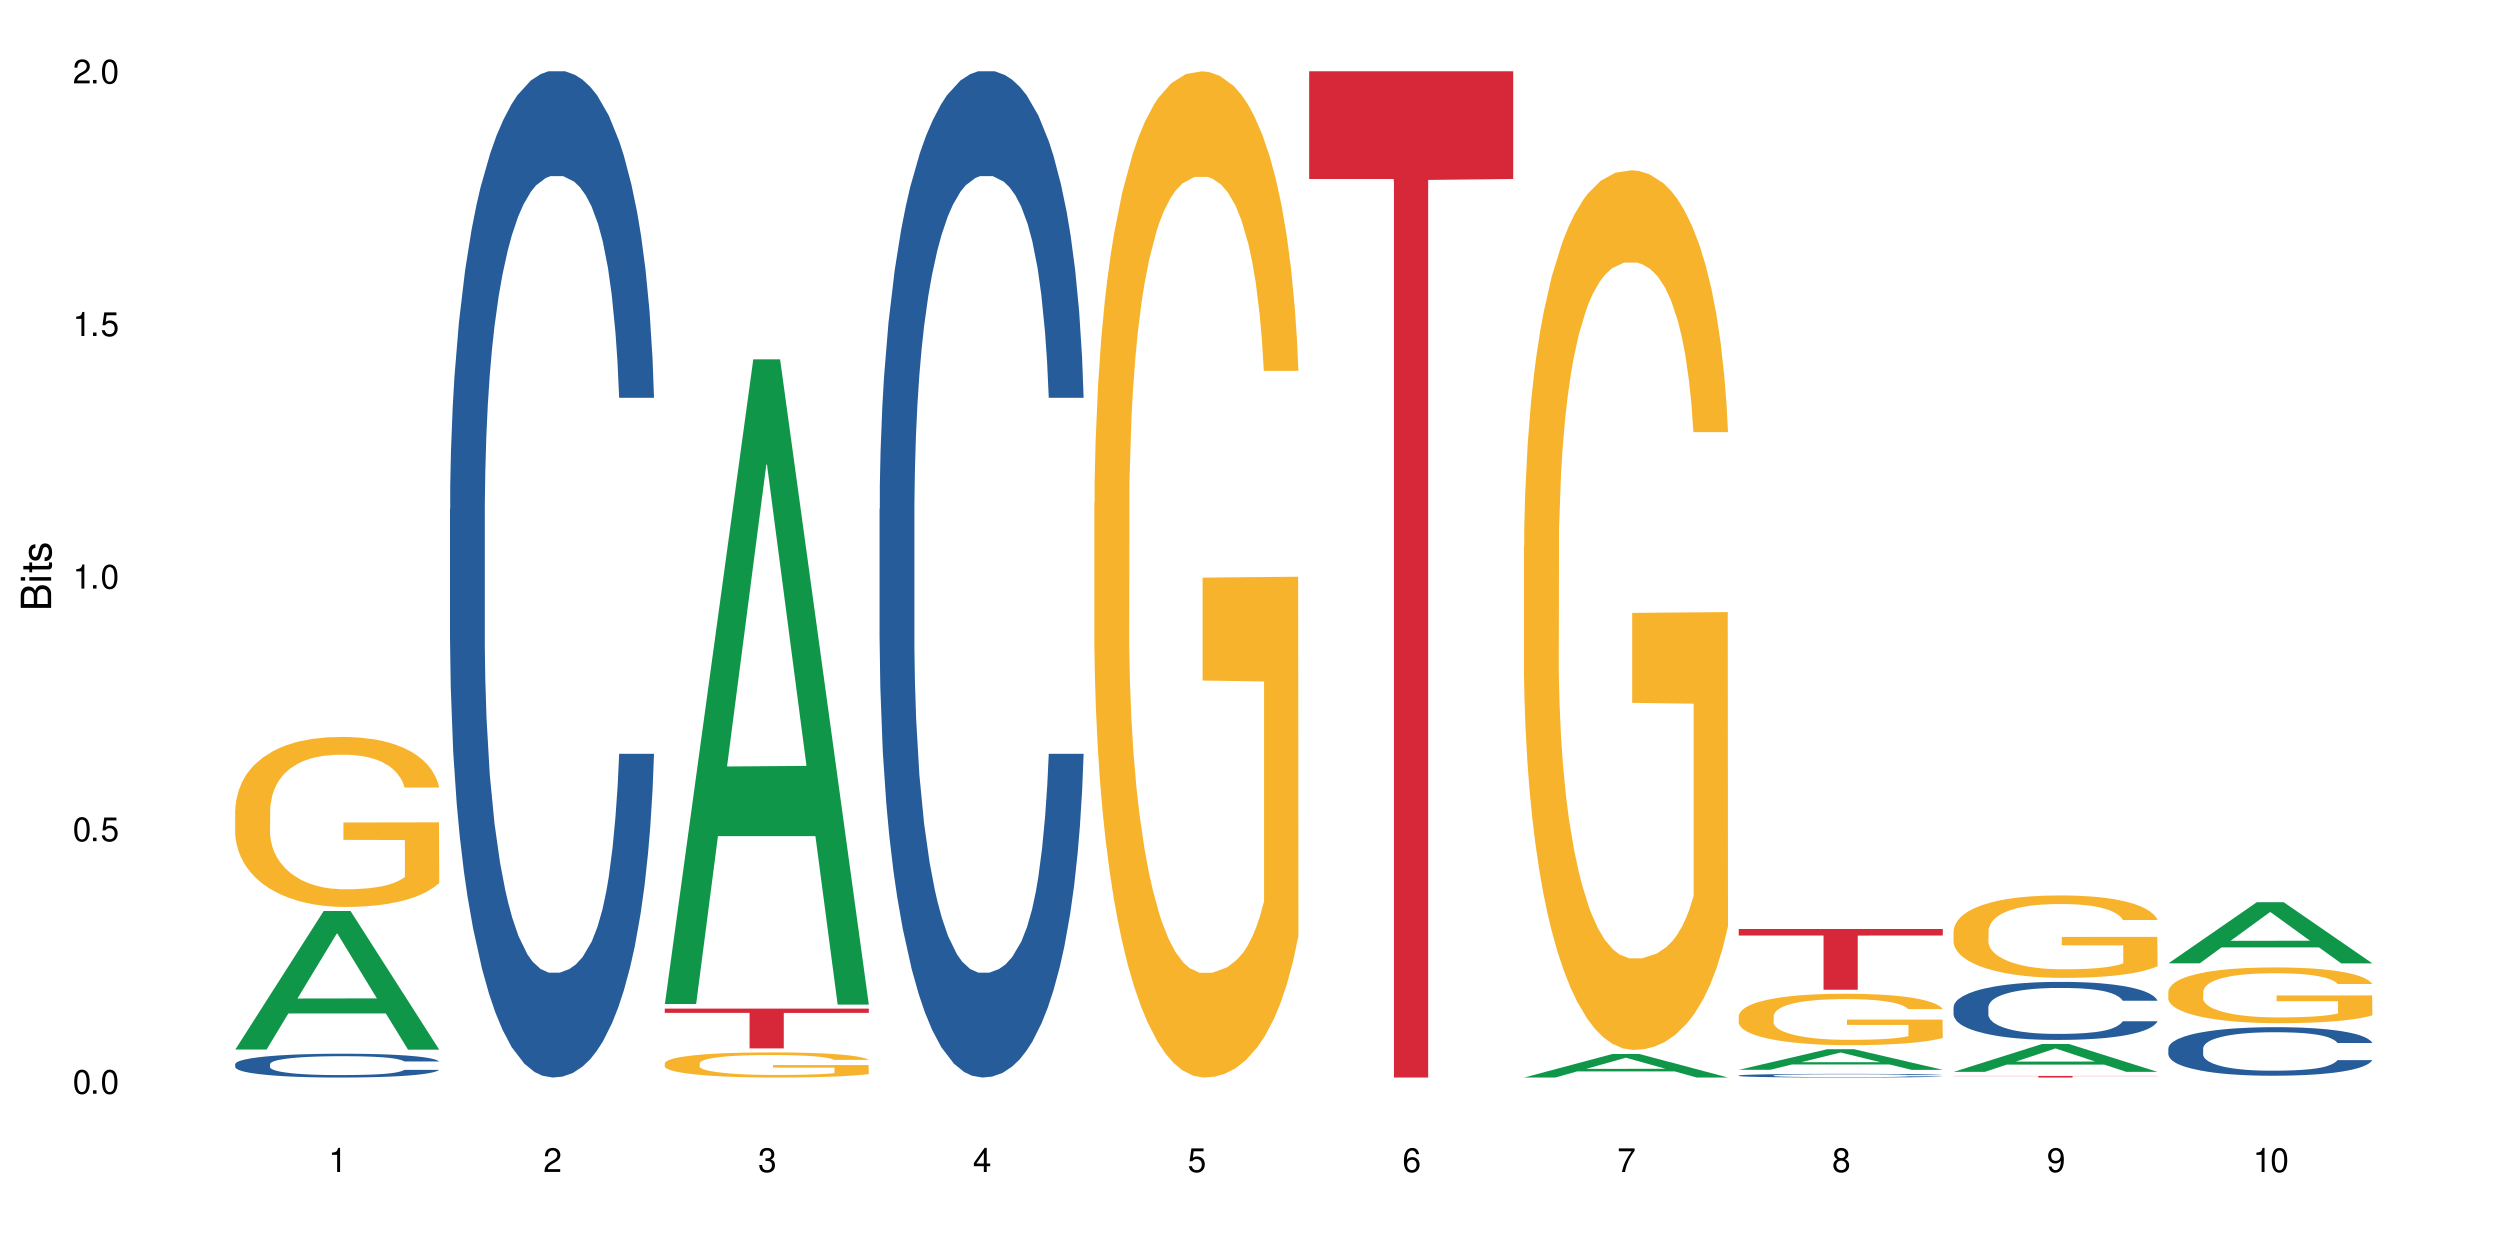 <?xml version="1.0" encoding="UTF-8"?>
<svg xmlns="http://www.w3.org/2000/svg" xmlns:xlink="http://www.w3.org/1999/xlink" width="720" height="360" viewBox="0 0 720 360">
<defs>
<g>
<g id="glyph-0-0">
</g>
<g id="glyph-0-1">
<path d="M 2.641 -6.938 C 2 -6.938 1.422 -6.656 1.078 -6.172 C 0.641 -5.562 0.406 -4.641 0.406 -3.359 C 0.406 -1.016 1.188 0.219 2.641 0.219 C 4.078 0.219 4.859 -1.016 4.859 -3.297 C 4.859 -4.641 4.656 -5.547 4.203 -6.172 C 3.844 -6.656 3.281 -6.938 2.641 -6.938 Z M 2.641 -6.188 C 3.547 -6.188 4 -5.25 4 -3.375 C 4 -1.406 3.562 -0.484 2.625 -0.484 C 1.734 -0.484 1.281 -1.438 1.281 -3.344 C 1.281 -5.25 1.734 -6.188 2.641 -6.188 Z M 2.641 -6.188 "/>
</g>
<g id="glyph-0-2">
<path d="M 1.828 -1 L 0.828 -1 L 0.828 0 L 1.828 0 Z M 1.828 -1 "/>
</g>
<g id="glyph-0-3">
<path d="M 4.562 -6.797 L 1.062 -6.797 L 0.547 -3.094 L 1.328 -3.094 C 1.719 -3.562 2.047 -3.734 2.578 -3.734 C 3.484 -3.734 4.062 -3.109 4.062 -2.094 C 4.062 -1.125 3.484 -0.531 2.578 -0.531 C 1.828 -0.531 1.375 -0.906 1.188 -1.672 L 0.328 -1.672 C 0.453 -1.109 0.547 -0.844 0.75 -0.594 C 1.125 -0.078 1.828 0.219 2.594 0.219 C 3.969 0.219 4.922 -0.781 4.922 -2.219 C 4.922 -3.562 4.031 -4.484 2.719 -4.484 C 2.25 -4.484 1.859 -4.359 1.469 -4.062 L 1.734 -5.969 L 4.562 -5.969 Z M 4.562 -6.797 "/>
</g>
<g id="glyph-0-4">
<path d="M 2.484 -4.938 L 2.484 0 L 3.328 0 L 3.328 -6.938 L 2.766 -6.938 C 2.469 -5.875 2.281 -5.734 0.984 -5.562 L 0.984 -4.938 Z M 2.484 -4.938 "/>
</g>
<g id="glyph-0-5">
<path d="M 4.859 -0.828 L 1.281 -0.828 C 1.359 -1.406 1.672 -1.781 2.5 -2.281 L 3.469 -2.828 C 4.406 -3.344 4.906 -4.062 4.906 -4.906 C 4.906 -5.484 4.672 -6.031 4.266 -6.406 C 3.859 -6.766 3.375 -6.938 2.719 -6.938 C 1.859 -6.938 1.219 -6.625 0.844 -6.031 C 0.609 -5.672 0.5 -5.234 0.484 -4.531 L 1.328 -4.531 C 1.359 -5.016 1.406 -5.281 1.531 -5.516 C 1.75 -5.938 2.188 -6.203 2.703 -6.203 C 3.469 -6.203 4.031 -5.641 4.031 -4.891 C 4.031 -4.344 3.719 -3.859 3.125 -3.516 L 2.234 -3 C 0.812 -2.172 0.406 -1.531 0.328 -0.016 L 4.859 -0.016 Z M 4.859 -0.828 "/>
</g>
<g id="glyph-0-6">
<path d="M 2.125 -3.188 L 2.578 -3.188 C 3.5 -3.188 3.984 -2.766 3.984 -1.922 C 3.984 -1.062 3.469 -0.531 2.594 -0.531 C 1.656 -0.531 1.203 -1 1.156 -2.016 L 0.312 -2.016 C 0.344 -1.453 0.438 -1.094 0.609 -0.781 C 0.953 -0.109 1.625 0.219 2.547 0.219 C 3.953 0.219 4.859 -0.625 4.859 -1.938 C 4.859 -2.828 4.516 -3.297 3.703 -3.594 C 4.344 -3.844 4.656 -4.328 4.656 -5.031 C 4.656 -6.219 3.875 -6.938 2.578 -6.938 C 1.203 -6.938 0.484 -6.172 0.453 -4.703 L 1.297 -4.703 C 1.312 -5.125 1.344 -5.359 1.453 -5.578 C 1.641 -5.969 2.062 -6.203 2.594 -6.203 C 3.344 -6.203 3.797 -5.75 3.797 -5 C 3.797 -4.516 3.609 -4.219 3.25 -4.047 C 3.016 -3.953 2.703 -3.922 2.125 -3.906 Z M 2.125 -3.188 "/>
</g>
<g id="glyph-0-7">
<path d="M 3.141 -1.672 L 3.141 0 L 3.984 0 L 3.984 -1.672 L 4.984 -1.672 L 4.984 -2.438 L 3.984 -2.438 L 3.984 -6.938 L 3.359 -6.938 L 0.266 -2.578 L 0.266 -1.672 Z M 3.141 -2.438 L 1 -2.438 L 3.141 -5.5 Z M 3.141 -2.438 "/>
</g>
<g id="glyph-0-8">
<path d="M 4.781 -5.125 C 4.609 -6.266 3.891 -6.938 2.844 -6.938 C 2.094 -6.938 1.422 -6.578 1.031 -5.953 C 0.594 -5.266 0.406 -4.422 0.406 -3.172 C 0.406 -2 0.578 -1.25 0.984 -0.641 C 1.359 -0.078 1.953 0.219 2.703 0.219 C 3.984 0.219 4.922 -0.75 4.922 -2.094 C 4.922 -3.375 4.062 -4.281 2.844 -4.281 C 2.172 -4.281 1.641 -4.031 1.281 -3.516 C 1.281 -5.234 1.828 -6.188 2.797 -6.188 C 3.391 -6.188 3.797 -5.797 3.938 -5.125 Z M 2.734 -3.531 C 3.547 -3.531 4.062 -2.953 4.062 -2.031 C 4.062 -1.156 3.484 -0.531 2.703 -0.531 C 1.922 -0.531 1.328 -1.188 1.328 -2.078 C 1.328 -2.938 1.906 -3.531 2.734 -3.531 Z M 2.734 -3.531 "/>
</g>
<g id="glyph-0-9">
<path d="M 4.984 -6.797 L 0.438 -6.797 L 0.438 -5.969 L 4.109 -5.969 C 2.5 -3.656 1.828 -2.234 1.328 0 L 2.219 0 C 2.594 -2.172 3.453 -4.047 4.984 -6.094 Z M 4.984 -6.797 "/>
</g>
<g id="glyph-0-10">
<path d="M 3.75 -3.656 C 4.469 -4.094 4.688 -4.438 4.688 -5.078 C 4.688 -6.172 3.844 -6.938 2.641 -6.938 C 1.438 -6.938 0.594 -6.172 0.594 -5.094 C 0.594 -4.438 0.812 -4.094 1.516 -3.656 C 0.734 -3.266 0.359 -2.703 0.359 -1.922 C 0.359 -0.656 1.281 0.219 2.641 0.219 C 3.984 0.219 4.922 -0.656 4.922 -1.922 C 4.922 -2.703 4.531 -3.266 3.75 -3.656 Z M 2.641 -6.188 C 3.359 -6.188 3.812 -5.75 3.812 -5.062 C 3.812 -4.406 3.344 -3.984 2.641 -3.984 C 1.922 -3.984 1.453 -4.406 1.453 -5.078 C 1.453 -5.75 1.922 -6.188 2.641 -6.188 Z M 2.641 -3.266 C 3.484 -3.266 4.062 -2.719 4.062 -1.906 C 4.062 -1.078 3.484 -0.531 2.625 -0.531 C 1.797 -0.531 1.219 -1.094 1.219 -1.906 C 1.219 -2.719 1.781 -3.266 2.641 -3.266 Z M 2.641 -3.266 "/>
</g>
<g id="glyph-0-11">
<path d="M 0.516 -1.578 C 0.672 -0.453 1.406 0.219 2.438 0.219 C 3.188 0.219 3.859 -0.141 4.266 -0.766 C 4.688 -1.453 4.891 -2.297 4.891 -3.547 C 4.891 -4.719 4.703 -5.453 4.312 -6.078 C 3.938 -6.641 3.344 -6.938 2.594 -6.938 C 1.297 -6.938 0.359 -5.969 0.359 -4.625 C 0.359 -3.344 1.234 -2.453 2.453 -2.453 C 3.094 -2.453 3.578 -2.672 4.016 -3.203 C 4 -1.484 3.469 -0.531 2.5 -0.531 C 1.906 -0.531 1.484 -0.906 1.359 -1.578 Z M 2.578 -6.203 C 3.375 -6.203 3.969 -5.531 3.969 -4.641 C 3.969 -3.797 3.391 -3.188 2.547 -3.188 C 1.734 -3.188 1.234 -3.766 1.234 -4.688 C 1.234 -5.562 1.797 -6.203 2.578 -6.203 Z M 2.578 -6.203 "/>
</g>
<g id="glyph-1-0">
</g>
<g id="glyph-1-1">
<path d="M 0 -0.953 L 0 -4.891 C 0 -5.719 -0.234 -6.344 -0.734 -6.797 C -1.188 -7.234 -1.812 -7.469 -2.5 -7.469 C -3.547 -7.469 -4.188 -7 -4.625 -5.875 C -4.984 -6.688 -5.625 -7.094 -6.531 -7.094 C -7.172 -7.094 -7.734 -6.859 -8.141 -6.391 C -8.562 -5.922 -8.75 -5.344 -8.75 -4.5 L -8.75 -0.953 Z M -4.984 -2.062 L -7.766 -2.062 L -7.766 -4.219 C -7.766 -4.844 -7.688 -5.203 -7.453 -5.5 C -7.219 -5.812 -6.859 -5.969 -6.375 -5.969 C -5.891 -5.969 -5.531 -5.812 -5.297 -5.5 C -5.062 -5.203 -4.984 -4.844 -4.984 -4.219 Z M -0.984 -2.062 L -4 -2.062 L -4 -4.781 C -4 -5.766 -3.438 -6.359 -2.484 -6.359 C -1.547 -6.359 -0.984 -5.766 -0.984 -4.781 Z M -0.984 -2.062 "/>
</g>
<g id="glyph-1-2">
<path d="M -6.281 -1.797 L -6.281 -0.797 L 0 -0.797 L 0 -1.797 Z M -8.75 -1.797 L -8.75 -0.797 L -7.484 -0.797 L -7.484 -1.797 Z M -8.75 -1.797 "/>
</g>
<g id="glyph-1-3">
<path d="M -6.281 -3.047 L -6.281 -2.016 L -8.016 -2.016 L -8.016 -1.016 L -6.281 -1.016 L -6.281 -0.172 L -5.469 -0.172 L -5.469 -1.016 L -0.719 -1.016 C -0.078 -1.016 0.281 -1.453 0.281 -2.234 C 0.281 -2.5 0.25 -2.719 0.188 -3.047 L -0.641 -3.047 C -0.609 -2.906 -0.594 -2.766 -0.594 -2.562 C -0.594 -2.141 -0.719 -2.016 -1.156 -2.016 L -5.469 -2.016 L -5.469 -3.047 Z M -6.281 -3.047 "/>
</g>
<g id="glyph-1-4">
<path d="M -4.531 -5.25 C -5.766 -5.25 -6.469 -4.422 -6.469 -2.969 C -6.469 -1.516 -5.719 -0.562 -4.547 -0.562 C -3.562 -0.562 -3.094 -1.062 -2.734 -2.562 L -2.516 -3.484 C -2.344 -4.188 -2.094 -4.469 -1.641 -4.469 C -1.047 -4.469 -0.641 -3.875 -0.641 -3 C -0.641 -2.453 -0.797 -2 -1.062 -1.75 C -1.25 -1.594 -1.422 -1.531 -1.875 -1.469 L -1.875 -0.406 C -0.422 -0.453 0.281 -1.266 0.281 -2.922 C 0.281 -4.5 -0.5 -5.516 -1.719 -5.516 C -2.656 -5.516 -3.172 -4.984 -3.469 -3.734 L -3.703 -2.766 C -3.891 -1.953 -4.156 -1.609 -4.594 -1.609 C -5.188 -1.609 -5.547 -2.125 -5.547 -2.938 C -5.547 -3.75 -5.203 -4.172 -4.531 -4.203 Z M -4.531 -5.25 "/>
</g>
</g>
</defs>
<rect x="-72" y="-36" width="864" height="432" fill="rgb(100%, 100%, 100%)" fill-opacity="1"/>
<path fill-rule="nonzero" fill="rgb(6.275%, 58.824%, 28.235%)" fill-opacity="1" d="M 67.73 302.273 L 67.793 302.234 L 93.223 262.367 L 100.945 262.367 L 126.5 302.312 L 117.52 302.312 L 111.117 291.883 L 83.051 291.883 L 76.773 302.273 L 67.73 302.273 L 85.75 287.57 L 108.543 287.535 L 97.176 268.895 L 97.051 268.855 L 96.926 268.969 L 85.688 287.535 L 85.75 287.57 Z M 67.73 302.273 "/>
<path fill-rule="nonzero" fill="rgb(14.51%, 36.078%, 60%)" fill-opacity="1" d="M 67.73 306.457 L 67.801 306.453 L 67.801 306.301 L 68.02 306.062 L 68.52 305.762 L 69.02 305.555 L 70.312 305.188 L 72.102 304.828 L 73.965 304.555 L 75.328 304.391 L 76.547 304.266 L 79.34 304.031 L 81.133 303.914 L 83.066 303.809 L 85.434 303.699 L 87.152 303.637 L 91.023 303.539 L 93.891 303.492 L 96.113 303.477 L 100.914 303.477 L 103.781 303.5 L 105.859 303.531 L 108.152 303.582 L 110.086 303.637 L 113.457 303.777 L 116.465 303.953 L 117.828 304.051 L 119.977 304.246 L 121.625 304.434 L 122.773 304.598 L 124.062 304.828 L 125.207 305.109 L 126.07 305.43 L 126.5 305.699 L 116.465 305.699 L 115.965 305.449 L 115.391 305.254 L 114.316 305 L 113.238 304.816 L 111.734 304.633 L 110.375 304.516 L 108.512 304.398 L 106.863 304.32 L 105.141 304.266 L 103.492 304.227 L 100.34 304.191 L 96.684 304.191 L 95.324 304.203 L 92.527 304.254 L 91.023 304.297 L 88.871 304.383 L 87.367 304.465 L 85.578 304.59 L 84.359 304.699 L 82.852 304.859 L 81.777 305.004 L 80.559 305.211 L 79.844 305.367 L 79.199 305.543 L 78.625 305.75 L 78.195 305.969 L 77.906 306.203 L 77.766 306.426 L 77.766 307.398 L 77.906 307.625 L 78.266 307.887 L 79.199 308.27 L 80.559 308.602 L 82.137 308.867 L 83.641 309.055 L 84.5 309.141 L 85.648 309.242 L 87.441 309.367 L 90.02 309.492 L 91.523 309.543 L 93.816 309.594 L 96.184 309.617 L 99.336 309.617 L 102.133 309.594 L 103.996 309.562 L 105.93 309.512 L 108.582 309.406 L 110.23 309.305 L 111.664 309.184 L 112.738 309.066 L 113.457 308.965 L 114.531 308.773 L 115.391 308.559 L 116.035 308.34 L 116.465 308.125 L 126.5 308.125 L 126.07 308.375 L 125.422 308.621 L 124.777 308.805 L 123.777 309.023 L 122.629 309.215 L 120.98 309.438 L 119.617 309.582 L 117.828 309.738 L 116.18 309.855 L 114.387 309.961 L 111.734 310.09 L 110.016 310.152 L 108.152 310.207 L 105.93 310.258 L 103.137 310.301 L 100.125 310.324 L 97.328 310.332 L 94.32 310.32 L 92.098 310.293 L 89.16 310.238 L 85.504 310.125 L 82.852 310.008 L 80.773 309.887 L 78.984 309.762 L 76.977 309.594 L 74.395 309.316 L 72.82 309.105 L 71.746 308.93 L 70.527 308.684 L 69.664 308.465 L 68.664 308.113 L 67.945 307.668 L 67.73 307.324 Z M 67.73 306.457 "/>
<path fill-rule="nonzero" fill="rgb(96.863%, 70.196%, 16.863%)" fill-opacity="1" d="M 67.73 233.207 L 67.801 233.164 L 67.801 232.27 L 68.09 230.258 L 68.805 227.484 L 69.738 225.203 L 70.742 223.414 L 71.387 222.477 L 72.461 221.133 L 73.395 220.148 L 75.758 218.137 L 78.77 216.258 L 80.418 215.453 L 82.281 214.695 L 84.93 213.844 L 86.148 213.531 L 89.875 212.816 L 94.105 212.367 L 98.762 212.234 L 100.914 212.277 L 103.852 212.457 L 107.863 212.949 L 110.16 213.398 L 111.949 213.844 L 113.812 214.426 L 116.105 215.32 L 118.258 216.395 L 119.977 217.465 L 121.695 218.809 L 123.129 220.238 L 124.348 221.805 L 125.422 223.684 L 126.07 225.246 L 126.5 226.812 L 116.535 226.812 L 115.965 225.246 L 115.32 224.039 L 114.242 222.566 L 113.168 221.492 L 112.094 220.641 L 110.086 219.48 L 108.367 218.762 L 106.215 218.137 L 104.137 217.734 L 101.773 217.465 L 100.34 217.375 L 96.543 217.375 L 93.102 217.691 L 91.094 218.047 L 89.66 218.406 L 87.656 219.078 L 86.438 219.613 L 85.719 219.973 L 83.57 221.355 L 82.137 222.609 L 81.348 223.457 L 80.344 224.801 L 79.629 226.008 L 78.84 227.797 L 78.41 229.137 L 77.836 232.18 L 77.766 240.23 L 77.98 241.93 L 78.41 243.762 L 78.984 245.371 L 79.844 247.07 L 80.703 248.367 L 82.207 250.113 L 83.496 251.273 L 84.5 252.035 L 86.438 253.242 L 87.227 253.645 L 89.09 254.449 L 91.023 255.074 L 93.387 255.613 L 95.18 255.883 L 98.047 256.105 L 101.703 256.105 L 106 255.836 L 108.727 255.477 L 110.59 255.121 L 111.809 254.809 L 113.312 254.316 L 114.387 253.867 L 115.391 253.375 L 116.609 252.617 L 116.609 241.93 L 98.906 241.883 L 98.906 236.875 L 126.426 236.832 L 126.5 254.316 L 124.992 255.523 L 123.129 256.688 L 121.34 257.582 L 119.477 258.34 L 116.824 259.191 L 114.672 259.727 L 111.375 260.352 L 108.367 260.754 L 105.215 261.023 L 102.418 261.156 L 99.121 261.203 L 96.184 261.113 L 93.031 260.844 L 90.52 260.488 L 88.227 260.039 L 85.934 259.457 L 83.066 258.52 L 81.203 257.758 L 79.27 256.82 L 77.336 255.703 L 75.613 254.496 L 74.469 253.555 L 73.32 252.48 L 72.102 251.141 L 70.957 249.621 L 70.098 248.234 L 69.309 246.668 L 68.734 245.191 L 68.16 243.18 L 67.875 241.57 L 67.73 240.184 Z M 67.73 233.207 "/>
<path fill-rule="nonzero" fill="rgb(14.51%, 36.078%, 60%)" fill-opacity="1" d="M 129.594 146.621 L 129.664 146.355 L 129.664 140 L 129.879 129.934 L 130.379 117.215 L 130.883 108.477 L 132.172 92.844 L 133.965 77.746 L 135.828 66.09 L 137.188 59.203 L 138.406 53.902 L 141.203 44.102 L 142.992 39.07 L 144.93 34.566 L 147.293 30.062 L 149.016 27.414 L 152.883 23.176 L 155.75 21.32 L 157.973 20.527 L 162.773 20.527 L 165.641 21.586 L 167.719 22.91 L 170.012 25.031 L 171.949 27.414 L 175.316 33.242 L 178.324 40.66 L 179.688 44.898 L 181.836 53.109 L 183.484 61.055 L 184.633 67.945 L 185.922 77.746 L 187.07 89.668 L 187.93 103.176 L 188.359 114.566 L 178.324 114.566 L 177.824 103.973 L 177.25 95.758 L 176.176 84.898 L 175.102 77.215 L 173.598 69.535 L 172.234 64.5 L 170.371 59.469 L 168.723 56.289 L 167.004 53.902 L 165.355 52.316 L 162.199 50.727 L 158.547 50.727 L 157.184 51.254 L 154.391 53.375 L 152.883 55.23 L 150.734 58.938 L 149.23 62.383 L 147.438 67.68 L 146.219 72.184 L 144.715 79.07 L 143.641 85.164 L 142.422 93.906 L 141.703 100.527 L 141.059 107.945 L 140.484 116.688 L 140.055 125.957 L 139.77 135.762 L 139.625 145.297 L 139.625 186.355 L 139.77 195.895 L 140.129 207.02 L 141.059 223.18 L 142.422 237.219 L 143.996 248.344 L 145.504 256.293 L 146.363 260 L 147.508 264.238 L 149.301 269.535 L 151.879 274.836 L 153.387 276.953 L 155.68 279.074 L 158.043 280.133 L 161.199 280.133 L 163.992 279.074 L 165.855 277.75 L 167.789 275.629 L 170.441 271.125 L 172.09 266.887 L 173.523 261.855 L 174.598 256.82 L 175.316 252.582 L 176.391 244.371 L 177.25 235.363 L 177.895 226.094 L 178.324 217.086 L 188.359 217.086 L 187.93 227.684 L 187.285 238.012 L 186.641 245.695 L 185.637 254.969 L 184.488 263.18 L 182.84 272.449 L 181.48 278.543 L 179.688 285.168 L 178.039 290.199 L 176.246 294.703 L 173.598 300 L 171.875 302.648 L 170.012 305.035 L 167.789 307.152 L 164.996 309.008 L 161.984 310.066 L 159.191 310.332 L 156.18 309.801 L 153.957 308.742 L 151.02 306.359 L 147.367 301.59 L 144.715 296.559 L 142.637 291.523 L 140.844 286.227 L 138.836 279.074 L 136.258 267.418 L 134.68 258.41 L 133.605 250.992 L 132.387 240.664 L 131.527 231.391 L 130.523 216.555 L 129.809 197.746 L 129.594 183.18 Z M 129.594 146.621 "/>
<path fill-rule="nonzero" fill="rgb(6.275%, 58.824%, 28.235%)" fill-opacity="1" d="M 191.453 289.148 L 191.516 288.973 L 216.945 103.492 L 224.668 103.492 L 250.219 289.32 L 241.242 289.32 L 234.84 240.812 L 206.773 240.812 L 200.492 289.148 L 191.453 289.148 L 209.473 220.746 L 232.266 220.574 L 220.898 133.852 L 220.773 133.68 L 220.648 134.203 L 209.41 220.574 L 209.473 220.746 Z M 191.453 289.148 "/>
<path fill-rule="nonzero" fill="rgb(96.863%, 70.196%, 16.863%)" fill-opacity="1" d="M 191.453 306.191 L 191.523 306.188 L 191.523 306.055 L 191.812 305.758 L 192.527 305.348 L 193.461 305.008 L 194.461 304.746 L 195.109 304.605 L 196.184 304.406 L 197.113 304.262 L 199.48 303.965 L 202.488 303.688 L 204.137 303.566 L 206 303.457 L 208.652 303.332 L 209.871 303.285 L 213.598 303.18 L 217.828 303.113 L 222.484 303.094 L 224.637 303.098 L 227.574 303.125 L 231.586 303.199 L 233.879 303.266 L 235.672 303.332 L 237.535 303.418 L 239.828 303.547 L 241.98 303.707 L 243.699 303.867 L 245.418 304.062 L 246.852 304.277 L 248.07 304.508 L 249.145 304.785 L 249.789 305.016 L 250.219 305.246 L 240.258 305.246 L 239.684 305.016 L 239.039 304.836 L 237.965 304.621 L 236.891 304.461 L 235.816 304.336 L 233.809 304.164 L 232.09 304.059 L 229.938 303.965 L 227.859 303.906 L 225.496 303.867 L 224.062 303.852 L 220.262 303.852 L 216.824 303.898 L 214.816 303.953 L 213.383 304.004 L 211.375 304.105 L 210.156 304.184 L 209.441 304.234 L 207.293 304.441 L 205.859 304.625 L 205.07 304.75 L 204.066 304.949 L 203.348 305.129 L 202.562 305.395 L 202.133 305.59 L 201.559 306.043 L 201.484 307.23 L 201.703 307.484 L 202.133 307.754 L 202.703 307.992 L 203.566 308.242 L 204.426 308.434 L 205.93 308.691 L 207.219 308.863 L 208.223 308.977 L 210.156 309.156 L 210.945 309.215 L 212.809 309.336 L 214.746 309.426 L 217.109 309.508 L 218.902 309.547 L 221.77 309.578 L 225.422 309.578 L 229.723 309.539 L 232.445 309.484 L 234.309 309.434 L 235.527 309.387 L 237.035 309.312 L 238.109 309.246 L 239.113 309.176 L 240.332 309.062 L 240.332 307.484 L 222.629 307.477 L 222.629 306.734 L 250.148 306.73 L 250.219 309.312 L 248.715 309.492 L 246.852 309.664 L 245.059 309.797 L 243.195 309.91 L 240.547 310.035 L 238.395 310.113 L 235.098 310.207 L 232.09 310.266 L 228.934 310.305 L 226.141 310.324 L 222.844 310.332 L 219.906 310.32 L 216.75 310.281 L 214.242 310.227 L 211.949 310.16 L 209.656 310.074 L 206.789 309.938 L 204.926 309.824 L 202.992 309.684 L 201.055 309.52 L 199.336 309.34 L 198.191 309.203 L 197.043 309.043 L 195.824 308.844 L 194.68 308.621 L 193.816 308.414 L 193.031 308.184 L 192.457 307.965 L 191.883 307.668 L 191.598 307.43 L 191.453 307.227 Z M 191.453 306.191 "/>
<path fill-rule="nonzero" fill="rgb(83.922%, 15.686%, 22.353%)" fill-opacity="1" d="M 191.453 290.484 L 250.219 290.484 L 250.219 291.711 L 225.727 291.723 L 225.727 301.93 L 215.875 301.93 L 215.875 291.73 L 215.73 291.711 L 191.453 291.711 Z M 191.453 290.484 "/>
<path fill-rule="nonzero" fill="rgb(14.51%, 36.078%, 60%)" fill-opacity="1" d="M 253.312 146.621 L 253.387 146.355 L 253.387 140 L 253.602 129.934 L 254.102 117.215 L 254.605 108.477 L 255.895 92.844 L 257.684 77.746 L 259.547 66.09 L 260.91 59.203 L 262.129 53.902 L 264.922 44.102 L 266.715 39.07 L 268.652 34.566 L 271.016 30.062 L 272.734 27.414 L 276.605 23.176 L 279.473 21.32 L 281.695 20.527 L 286.496 20.527 L 289.363 21.586 L 291.441 22.91 L 293.734 25.031 L 295.668 27.414 L 299.039 33.242 L 302.047 40.66 L 303.41 44.898 L 305.559 53.109 L 307.207 61.055 L 308.355 67.945 L 309.645 77.746 L 310.793 89.668 L 311.652 103.176 L 312.082 114.566 L 302.047 114.566 L 301.547 103.973 L 300.973 95.758 L 299.898 84.898 L 298.824 77.215 L 297.316 69.535 L 295.957 64.5 L 294.094 59.469 L 292.445 56.289 L 290.723 53.902 L 289.074 52.316 L 285.922 50.727 L 282.266 50.727 L 280.906 51.254 L 278.109 53.375 L 276.605 55.23 L 274.457 58.938 L 272.949 62.383 L 271.16 67.68 L 269.941 72.184 L 268.434 79.07 L 267.359 85.164 L 266.141 93.906 L 265.426 100.527 L 264.781 107.945 L 264.207 116.688 L 263.777 125.957 L 263.492 135.762 L 263.348 145.297 L 263.348 186.355 L 263.492 195.895 L 263.848 207.02 L 264.781 223.18 L 266.141 237.219 L 267.719 248.344 L 269.223 256.293 L 270.082 260 L 271.23 264.238 L 273.023 269.535 L 275.602 274.836 L 277.105 276.953 L 279.402 279.074 L 281.766 280.133 L 284.918 280.133 L 287.715 279.074 L 289.578 277.75 L 291.512 275.629 L 294.164 271.125 L 295.812 266.887 L 297.246 261.855 L 298.32 256.82 L 299.039 252.582 L 300.113 244.371 L 300.973 235.363 L 301.617 226.094 L 302.047 217.086 L 312.082 217.086 L 311.652 227.684 L 311.008 238.012 L 310.363 245.695 L 309.359 254.969 L 308.211 263.18 L 306.562 272.449 L 305.203 278.543 L 303.41 285.168 L 301.762 290.199 L 299.969 294.703 L 297.316 300 L 295.598 302.648 L 293.734 305.035 L 291.512 307.152 L 288.719 309.008 L 285.707 310.066 L 282.914 310.332 L 279.902 309.801 L 277.68 308.742 L 274.742 306.359 L 271.086 301.59 L 268.434 296.559 L 266.355 291.523 L 264.566 286.227 L 262.559 279.074 L 259.98 267.418 L 258.402 258.41 L 257.328 250.992 L 256.109 240.664 L 255.25 231.391 L 254.246 216.555 L 253.527 197.746 L 253.312 183.18 Z M 253.312 146.621 "/>
<path fill-rule="nonzero" fill="rgb(96.863%, 70.196%, 16.863%)" fill-opacity="1" d="M 315.176 144.652 L 315.246 144.387 L 315.246 139.094 L 315.531 127.184 L 316.25 110.777 L 317.18 97.277 L 318.184 86.691 L 318.828 81.133 L 319.906 73.195 L 320.836 67.371 L 323.203 55.461 L 326.211 44.348 L 327.859 39.582 L 329.723 35.082 L 332.375 30.055 L 333.594 28.203 L 337.32 23.965 L 341.547 21.32 L 346.207 20.527 L 348.355 20.789 L 351.297 21.848 L 355.309 24.762 L 357.602 27.406 L 359.395 30.055 L 361.258 33.496 L 363.551 38.789 L 365.699 45.141 L 367.422 51.492 L 369.141 59.43 L 370.574 67.902 L 371.793 77.164 L 372.867 88.281 L 373.512 97.543 L 373.941 106.805 L 363.98 106.805 L 363.406 97.543 L 362.762 90.398 L 361.688 81.664 L 360.613 75.312 L 359.535 70.281 L 357.531 63.402 L 355.809 59.168 L 353.66 55.461 L 351.582 53.078 L 349.215 51.492 L 347.785 50.961 L 343.984 50.961 L 340.547 52.816 L 338.539 54.934 L 337.105 57.051 L 335.098 61.02 L 333.879 64.195 L 333.164 66.312 L 331.012 74.516 L 329.578 81.93 L 328.793 86.957 L 327.789 94.898 L 327.07 102.043 L 326.281 112.629 L 325.852 120.57 L 325.281 138.566 L 325.207 186.207 L 325.422 196.262 L 325.852 207.113 L 326.426 216.641 L 327.285 226.699 L 328.145 234.375 L 329.652 244.695 L 330.941 251.578 L 331.945 256.078 L 333.879 263.223 L 334.668 265.605 L 336.531 270.367 L 338.465 274.074 L 340.832 277.25 L 342.625 278.836 L 345.488 280.16 L 349.145 280.16 L 353.445 278.574 L 356.168 276.457 L 358.031 274.34 L 359.25 272.484 L 360.754 269.574 L 361.832 266.926 L 362.832 264.016 L 364.051 259.516 L 364.051 196.262 L 346.352 195.996 L 346.352 166.355 L 373.871 166.09 L 373.941 269.574 L 372.438 276.719 L 370.574 283.602 L 368.781 288.895 L 366.918 293.395 L 364.266 298.422 L 362.117 301.598 L 358.82 305.305 L 355.809 307.688 L 352.656 309.273 L 349.863 310.066 L 346.566 310.332 L 343.625 309.805 L 340.473 308.215 L 337.965 306.098 L 335.672 303.453 L 333.379 300.012 L 330.512 294.453 L 328.648 289.953 L 326.715 284.395 L 324.777 277.777 L 323.059 270.633 L 321.91 265.074 L 320.766 258.723 L 319.547 250.781 L 318.398 241.785 L 317.539 233.578 L 316.75 224.316 L 316.18 215.582 L 315.605 203.672 L 315.316 194.145 L 315.176 185.941 Z M 315.176 144.652 "/>
<path fill-rule="nonzero" fill="rgb(83.922%, 15.686%, 22.353%)" fill-opacity="1" d="M 377.035 20.527 L 435.805 20.527 L 435.805 51.547 L 411.312 51.82 L 411.312 310.332 L 401.457 310.332 L 401.457 52.094 L 401.312 51.547 L 377.035 51.547 Z M 377.035 20.527 "/>
<path fill-rule="nonzero" fill="rgb(6.275%, 58.824%, 28.235%)" fill-opacity="1" d="M 438.895 310.324 L 438.957 310.32 L 464.387 303.543 L 472.109 303.543 L 497.664 310.332 L 488.688 310.332 L 482.281 308.559 L 454.215 308.559 L 447.938 310.324 L 438.895 310.324 L 456.914 307.828 L 479.707 307.82 L 468.344 304.652 L 468.219 304.645 L 468.09 304.664 L 456.852 307.82 L 456.914 307.828 Z M 438.895 310.324 "/>
<path fill-rule="nonzero" fill="rgb(96.863%, 70.196%, 16.863%)" fill-opacity="1" d="M 438.895 157.539 L 438.969 157.309 L 438.969 152.684 L 439.254 142.27 L 439.973 127.926 L 440.902 116.125 L 441.906 106.871 L 442.551 102.012 L 443.625 95.07 L 444.559 89.98 L 446.922 79.57 L 449.934 69.852 L 451.582 65.688 L 453.445 61.754 L 456.098 57.355 L 457.316 55.738 L 461.043 52.035 L 465.27 49.723 L 469.93 49.027 L 472.078 49.258 L 475.016 50.184 L 479.031 52.73 L 481.324 55.043 L 483.117 57.355 L 484.98 60.363 L 487.273 64.992 L 489.422 70.547 L 491.141 76.098 L 492.863 83.039 L 494.297 90.441 L 495.516 98.543 L 496.59 108.258 L 497.234 116.355 L 497.664 124.453 L 487.703 124.453 L 487.129 116.355 L 486.484 110.109 L 485.41 102.473 L 484.332 96.922 L 483.258 92.527 L 481.254 86.512 L 479.531 82.809 L 477.383 79.57 L 475.305 77.488 L 472.938 76.098 L 471.504 75.637 L 467.707 75.637 L 464.266 77.254 L 462.262 79.105 L 460.828 80.957 L 458.82 84.426 L 457.602 87.203 L 456.887 89.055 L 454.734 96.227 L 453.301 102.707 L 452.512 107.102 L 451.512 114.043 L 450.793 120.289 L 450.004 129.547 L 449.574 136.484 L 449 152.219 L 448.93 193.867 L 449.145 202.656 L 449.574 212.145 L 450.148 220.473 L 451.008 229.266 L 451.867 235.977 L 453.375 245 L 454.664 251.016 L 455.668 254.949 L 457.602 261.195 L 458.391 263.277 L 460.254 267.441 L 462.188 270.68 L 464.555 273.457 L 466.344 274.848 L 469.211 276.004 L 472.867 276.004 L 477.168 274.613 L 479.891 272.762 L 481.754 270.914 L 482.973 269.293 L 484.477 266.746 L 485.551 264.434 L 486.555 261.891 L 487.773 257.957 L 487.773 202.656 L 470.07 202.426 L 470.07 176.512 L 497.594 176.281 L 497.664 266.746 L 496.16 272.996 L 494.297 279.012 L 492.504 283.637 L 490.641 287.57 L 487.988 291.969 L 485.84 294.742 L 482.543 297.984 L 479.531 300.066 L 476.379 301.453 L 473.582 302.148 L 470.285 302.379 L 467.348 301.918 L 464.195 300.527 L 461.688 298.676 L 459.395 296.363 L 457.102 293.355 L 454.234 288.496 L 452.371 284.562 L 450.434 279.703 L 448.5 273.922 L 446.781 267.672 L 445.633 262.816 L 444.484 257.262 L 443.27 250.32 L 442.121 242.453 L 441.262 235.281 L 440.473 227.184 L 439.898 219.547 L 439.328 209.137 L 439.039 200.809 L 438.895 193.633 Z M 438.895 157.539 "/>
<path fill-rule="nonzero" fill="rgb(6.275%, 58.824%, 28.235%)" fill-opacity="1" d="M 500.758 308.109 L 500.82 308.102 L 526.25 302.176 L 533.973 302.176 L 559.523 308.113 L 550.547 308.113 L 544.141 306.562 L 516.078 306.562 L 509.797 308.109 L 500.758 308.109 L 518.777 305.922 L 541.566 305.918 L 530.203 303.145 L 530.078 303.141 L 529.953 303.156 L 518.715 305.918 L 518.777 305.922 Z M 500.758 308.109 "/>
<path fill-rule="nonzero" fill="rgb(14.51%, 36.078%, 60%)" fill-opacity="1" d="M 500.758 309.738 L 500.828 309.734 L 500.828 309.711 L 501.043 309.676 L 501.547 309.629 L 502.047 309.598 L 503.336 309.539 L 505.129 309.484 L 506.992 309.441 L 508.355 309.418 L 509.57 309.398 L 512.367 309.363 L 514.16 309.344 L 516.094 309.328 L 518.461 309.312 L 520.18 309.301 L 524.051 309.285 L 526.914 309.281 L 529.137 309.277 L 533.938 309.277 L 536.805 309.281 L 538.883 309.285 L 541.18 309.293 L 543.113 309.301 L 546.48 309.324 L 549.492 309.352 L 550.852 309.367 L 553.004 309.395 L 554.652 309.426 L 555.797 309.449 L 557.09 309.484 L 558.234 309.527 L 559.094 309.578 L 559.523 309.621 L 549.492 309.621 L 548.988 309.582 L 548.418 309.551 L 547.34 309.512 L 546.266 309.484 L 544.762 309.457 L 543.398 309.438 L 541.535 309.418 L 539.887 309.406 L 538.168 309.398 L 536.52 309.395 L 533.367 309.387 L 529.711 309.387 L 528.348 309.391 L 525.555 309.398 L 524.051 309.402 L 521.898 309.418 L 520.395 309.43 L 518.602 309.449 L 517.383 309.465 L 514.805 309.512 L 513.586 309.543 L 512.867 309.57 L 512.223 309.594 L 511.652 309.629 L 511.219 309.66 L 510.934 309.695 L 510.789 309.73 L 510.789 309.883 L 510.934 309.914 L 511.293 309.957 L 512.223 310.016 L 513.586 310.066 L 515.164 310.105 L 516.668 310.137 L 517.527 310.148 L 518.676 310.164 L 520.465 310.184 L 523.047 310.203 L 524.551 310.211 L 526.844 310.219 L 529.211 310.223 L 532.363 310.223 L 535.156 310.219 L 537.02 310.215 L 538.957 310.207 L 541.609 310.191 L 543.258 310.176 L 544.691 310.156 L 545.766 310.137 L 546.48 310.121 L 547.555 310.094 L 548.418 310.059 L 549.062 310.027 L 549.492 309.992 L 559.523 309.992 L 559.094 310.031 L 558.449 310.07 L 557.805 310.098 L 556.801 310.133 L 555.656 310.16 L 554.008 310.195 L 552.645 310.215 L 550.852 310.242 L 549.203 310.258 L 547.414 310.277 L 544.762 310.293 L 543.043 310.305 L 541.18 310.312 L 538.957 310.32 L 536.16 310.328 L 533.152 310.332 L 527.348 310.332 L 525.125 310.328 L 522.188 310.316 L 518.531 310.301 L 515.879 310.281 L 513.801 310.266 L 512.008 310.246 L 510.004 310.219 L 507.422 310.176 L 505.844 310.145 L 504.77 310.117 L 503.551 310.078 L 502.691 310.047 L 501.688 309.992 L 500.973 309.922 L 500.758 309.871 Z M 500.758 309.738 "/>
<path fill-rule="nonzero" fill="rgb(96.863%, 70.196%, 16.863%)" fill-opacity="1" d="M 500.758 292.543 L 500.828 292.531 L 500.828 292.262 L 501.117 291.652 L 501.832 290.812 L 502.766 290.121 L 503.766 289.582 L 504.414 289.297 L 505.488 288.891 L 506.418 288.594 L 508.785 287.984 L 511.793 287.418 L 513.441 287.172 L 515.305 286.945 L 517.957 286.688 L 519.176 286.594 L 522.902 286.375 L 527.133 286.238 L 531.789 286.199 L 533.938 286.215 L 536.879 286.266 L 540.891 286.418 L 543.184 286.551 L 544.977 286.688 L 546.84 286.863 L 549.133 287.133 L 551.281 287.457 L 553.004 287.781 L 554.723 288.188 L 556.156 288.621 L 557.375 289.094 L 558.449 289.664 L 559.094 290.137 L 559.523 290.609 L 549.562 290.609 L 548.988 290.137 L 548.344 289.77 L 547.27 289.324 L 546.195 289 L 545.121 288.742 L 543.113 288.391 L 541.395 288.176 L 539.242 287.984 L 537.164 287.863 L 534.801 287.781 L 533.367 287.754 L 529.566 287.754 L 526.129 287.852 L 524.121 287.957 L 522.688 288.066 L 520.68 288.27 L 519.461 288.434 L 518.746 288.539 L 516.598 288.961 L 515.164 289.34 L 514.375 289.594 L 513.371 290 L 512.652 290.367 L 511.867 290.906 L 511.438 291.312 L 510.863 292.234 L 510.789 294.668 L 511.004 295.184 L 511.438 295.738 L 512.008 296.223 L 512.867 296.738 L 513.73 297.129 L 515.234 297.656 L 516.523 298.008 L 517.527 298.238 L 519.461 298.605 L 520.25 298.727 L 522.113 298.969 L 524.051 299.16 L 526.414 299.32 L 528.207 299.402 L 531.074 299.469 L 534.727 299.469 L 539.027 299.391 L 541.75 299.281 L 543.613 299.172 L 544.832 299.078 L 546.34 298.93 L 547.414 298.793 L 548.418 298.645 L 549.633 298.414 L 549.633 295.184 L 531.934 295.168 L 531.934 293.652 L 559.453 293.641 L 559.523 298.93 L 558.02 299.293 L 556.156 299.645 L 554.363 299.918 L 552.5 300.148 L 549.852 300.402 L 547.699 300.566 L 544.402 300.754 L 541.395 300.879 L 538.238 300.957 L 535.445 301 L 532.148 301.012 L 529.211 300.984 L 526.055 300.906 L 523.547 300.797 L 521.254 300.66 L 518.961 300.484 L 516.094 300.199 L 514.23 299.973 L 512.297 299.688 L 510.359 299.348 L 508.641 298.984 L 507.492 298.699 L 506.348 298.375 L 505.129 297.969 L 503.98 297.508 L 503.121 297.09 L 502.332 296.617 L 501.762 296.168 L 501.188 295.562 L 500.902 295.074 L 500.758 294.656 Z M 500.758 292.543 "/>
<path fill-rule="nonzero" fill="rgb(83.922%, 15.686%, 22.353%)" fill-opacity="1" d="M 500.758 267.559 L 559.523 267.559 L 559.523 269.43 L 535.031 269.445 L 535.031 285.035 L 525.18 285.035 L 525.18 269.465 L 525.035 269.43 L 500.758 269.43 Z M 500.758 267.559 "/>
<path fill-rule="nonzero" fill="rgb(6.275%, 58.824%, 28.235%)" fill-opacity="1" d="M 562.617 308.699 L 562.68 308.691 L 588.109 300.664 L 595.832 300.664 L 621.387 308.707 L 612.406 308.707 L 606.004 306.609 L 577.938 306.609 L 571.66 308.699 L 562.617 308.699 L 580.637 305.738 L 603.43 305.73 L 592.066 301.98 L 591.938 301.973 L 591.812 301.992 L 580.574 305.73 L 580.637 305.738 Z M 562.617 308.699 "/>
<path fill-rule="nonzero" fill="rgb(14.51%, 36.078%, 60%)" fill-opacity="1" d="M 562.617 290.062 L 562.691 290.047 L 562.691 289.68 L 562.906 289.102 L 563.406 288.367 L 563.906 287.863 L 565.199 286.961 L 566.988 286.094 L 568.852 285.422 L 570.215 285.023 L 571.434 284.719 L 574.227 284.152 L 576.02 283.863 L 577.953 283.602 L 580.32 283.344 L 582.039 283.191 L 585.91 282.945 L 588.777 282.84 L 591 282.793 L 595.801 282.793 L 598.668 282.855 L 600.746 282.93 L 603.039 283.055 L 604.973 283.191 L 608.344 283.527 L 611.352 283.953 L 612.715 284.199 L 614.863 284.672 L 616.512 285.129 L 617.66 285.527 L 618.949 286.094 L 620.098 286.777 L 620.957 287.559 L 621.387 288.215 L 611.352 288.215 L 610.852 287.605 L 610.277 287.129 L 609.203 286.504 L 608.129 286.062 L 606.621 285.617 L 605.262 285.328 L 603.398 285.039 L 601.75 284.855 L 600.027 284.719 L 598.379 284.625 L 595.227 284.535 L 591.57 284.535 L 590.211 284.566 L 587.414 284.688 L 585.91 284.793 L 583.762 285.008 L 582.254 285.207 L 580.465 285.512 L 579.246 285.77 L 577.738 286.168 L 576.664 286.52 L 575.445 287.023 L 574.73 287.406 L 574.086 287.832 L 573.512 288.336 L 573.082 288.871 L 572.793 289.438 L 572.652 289.988 L 572.652 292.355 L 572.793 292.902 L 573.152 293.543 L 574.086 294.477 L 575.445 295.285 L 577.023 295.926 L 578.527 296.387 L 579.387 296.598 L 580.535 296.844 L 582.328 297.148 L 584.906 297.453 L 586.41 297.578 L 588.707 297.699 L 591.07 297.762 L 594.223 297.762 L 597.02 297.699 L 598.883 297.621 L 600.816 297.5 L 603.469 297.242 L 605.117 296.996 L 606.551 296.707 L 607.625 296.418 L 608.344 296.172 L 609.418 295.699 L 610.277 295.18 L 610.922 294.645 L 611.352 294.125 L 621.387 294.125 L 620.957 294.734 L 620.312 295.332 L 619.664 295.773 L 618.664 296.309 L 617.516 296.781 L 615.867 297.316 L 614.504 297.668 L 612.715 298.051 L 611.066 298.34 L 609.273 298.602 L 606.621 298.906 L 604.902 299.059 L 603.039 299.195 L 600.816 299.316 L 598.023 299.426 L 595.012 299.484 L 592.219 299.5 L 589.207 299.469 L 586.984 299.41 L 584.047 299.273 L 580.391 298.996 L 577.738 298.707 L 575.66 298.418 L 573.871 298.109 L 571.863 297.699 L 569.281 297.027 L 567.707 296.508 L 566.633 296.078 L 565.414 295.484 L 564.555 294.949 L 563.551 294.094 L 562.832 293.012 L 562.617 292.172 Z M 562.617 290.062 "/>
<path fill-rule="nonzero" fill="rgb(96.863%, 70.196%, 16.863%)" fill-opacity="1" d="M 562.617 268.051 L 562.691 268.031 L 562.691 267.598 L 562.977 266.621 L 563.691 265.277 L 564.625 264.172 L 565.629 263.305 L 566.273 262.848 L 567.348 262.195 L 568.281 261.719 L 570.645 260.742 L 573.656 259.832 L 575.305 259.441 L 577.168 259.074 L 579.816 258.66 L 581.035 258.512 L 584.762 258.164 L 588.992 257.945 L 593.648 257.883 L 595.801 257.902 L 598.738 257.988 L 602.754 258.227 L 605.047 258.445 L 606.836 258.66 L 608.699 258.945 L 610.992 259.379 L 613.145 259.898 L 614.863 260.418 L 616.586 261.07 L 618.016 261.762 L 619.234 262.523 L 620.312 263.434 L 620.957 264.191 L 621.387 264.953 L 611.426 264.953 L 610.852 264.191 L 610.207 263.605 L 609.129 262.891 L 608.055 262.371 L 606.98 261.957 L 604.973 261.395 L 603.254 261.047 L 601.105 260.742 L 599.023 260.547 L 596.66 260.418 L 595.227 260.375 L 591.43 260.375 L 587.988 260.527 L 585.98 260.699 L 584.547 260.875 L 582.543 261.199 L 581.324 261.461 L 580.605 261.633 L 578.457 262.305 L 577.023 262.914 L 576.234 263.324 L 575.23 263.977 L 574.516 264.562 L 573.727 265.43 L 573.297 266.078 L 572.723 267.555 L 572.652 271.457 L 572.867 272.281 L 573.297 273.172 L 573.871 273.953 L 574.73 274.777 L 575.59 275.406 L 577.094 276.25 L 578.387 276.816 L 579.387 277.184 L 581.324 277.77 L 582.113 277.965 L 583.977 278.355 L 585.91 278.656 L 588.273 278.918 L 590.066 279.047 L 592.934 279.156 L 596.59 279.156 L 600.891 279.027 L 603.613 278.852 L 605.477 278.68 L 606.695 278.527 L 608.199 278.289 L 609.273 278.074 L 610.277 277.832 L 611.496 277.465 L 611.496 272.281 L 593.793 272.262 L 593.793 269.832 L 621.312 269.809 L 621.387 278.289 L 619.879 278.875 L 618.016 279.438 L 616.227 279.871 L 614.363 280.242 L 611.711 280.652 L 609.559 280.914 L 606.266 281.219 L 603.254 281.414 L 600.102 281.543 L 597.305 281.609 L 594.008 281.629 L 591.07 281.586 L 587.918 281.457 L 585.41 281.281 L 583.113 281.066 L 580.82 280.785 L 577.953 280.328 L 576.09 279.961 L 574.156 279.504 L 572.223 278.961 L 570.5 278.375 L 569.355 277.922 L 568.207 277.398 L 566.988 276.75 L 565.844 276.012 L 564.984 275.34 L 564.195 274.582 L 563.621 273.863 L 563.047 272.891 L 562.762 272.109 L 562.617 271.438 Z M 562.617 268.051 "/>
<path fill-rule="nonzero" fill="rgb(83.922%, 15.686%, 22.353%)" fill-opacity="1" d="M 562.617 309.871 L 621.387 309.871 L 621.387 309.922 L 596.895 309.922 L 596.895 310.332 L 587.039 310.332 L 587.039 309.922 L 562.617 309.922 Z M 562.617 309.871 "/>
<path fill-rule="nonzero" fill="rgb(6.275%, 58.824%, 28.235%)" fill-opacity="1" d="M 624.48 277.438 L 624.543 277.422 L 649.969 259.832 L 657.691 259.832 L 683.246 277.453 L 674.27 277.453 L 667.863 272.855 L 639.797 272.855 L 633.52 277.438 L 624.48 277.438 L 642.5 270.949 L 665.289 270.934 L 653.926 262.711 L 653.801 262.695 L 653.676 262.742 L 642.438 270.934 L 642.5 270.949 Z M 624.48 277.438 "/>
<path fill-rule="nonzero" fill="rgb(14.51%, 36.078%, 60%)" fill-opacity="1" d="M 624.48 301.918 L 624.551 301.906 L 624.551 301.598 L 624.766 301.113 L 625.266 300.5 L 625.77 300.078 L 627.059 299.328 L 628.852 298.598 L 630.715 298.035 L 632.074 297.703 L 633.293 297.449 L 636.09 296.977 L 637.879 296.734 L 639.816 296.516 L 642.18 296.301 L 643.902 296.172 L 647.77 295.969 L 650.637 295.879 L 652.859 295.84 L 657.66 295.84 L 660.527 295.891 L 662.605 295.953 L 664.898 296.059 L 666.836 296.172 L 670.203 296.453 L 673.215 296.812 L 674.574 297.016 L 676.727 297.41 L 678.375 297.793 L 679.52 298.125 L 680.809 298.598 L 681.957 299.172 L 682.816 299.824 L 683.246 300.375 L 673.215 300.375 L 672.711 299.863 L 672.137 299.469 L 671.062 298.941 L 669.988 298.574 L 668.484 298.203 L 667.121 297.961 L 665.258 297.719 L 663.609 297.562 L 661.891 297.449 L 660.242 297.371 L 657.086 297.297 L 653.434 297.297 L 652.07 297.32 L 649.277 297.422 L 647.77 297.512 L 645.621 297.691 L 644.117 297.859 L 642.324 298.113 L 641.105 298.332 L 639.602 298.664 L 638.527 298.957 L 637.309 299.379 L 636.59 299.695 L 635.945 300.055 L 635.371 300.477 L 634.941 300.922 L 634.656 301.395 L 634.512 301.855 L 634.512 303.836 L 634.656 304.293 L 635.016 304.832 L 635.945 305.609 L 637.309 306.285 L 638.883 306.824 L 640.391 307.207 L 641.25 307.383 L 642.395 307.59 L 644.188 307.844 L 646.766 308.098 L 648.273 308.203 L 650.566 308.305 L 652.93 308.355 L 656.086 308.355 L 658.879 308.305 L 660.742 308.238 L 662.68 308.137 L 665.328 307.922 L 666.977 307.715 L 668.41 307.473 L 669.488 307.23 L 670.203 307.027 L 671.277 306.629 L 672.137 306.195 L 672.781 305.75 L 673.215 305.316 L 683.246 305.316 L 682.816 305.828 L 682.172 306.324 L 681.527 306.695 L 680.523 307.141 L 679.375 307.539 L 677.727 307.984 L 676.367 308.277 L 674.574 308.598 L 672.926 308.84 L 671.133 309.059 L 668.484 309.312 L 666.762 309.441 L 664.898 309.555 L 662.68 309.656 L 659.883 309.746 L 656.871 309.797 L 654.078 309.812 L 651.066 309.785 L 648.848 309.734 L 645.906 309.617 L 642.254 309.391 L 639.602 309.148 L 637.523 308.902 L 635.73 308.648 L 633.723 308.305 L 631.145 307.742 L 629.566 307.309 L 628.492 306.949 L 627.273 306.453 L 626.414 306.004 L 625.41 305.289 L 624.695 304.383 L 624.48 303.68 Z M 624.48 301.918 "/>
<path fill-rule="nonzero" fill="rgb(96.863%, 70.196%, 16.863%)" fill-opacity="1" d="M 624.48 285.496 L 624.551 285.48 L 624.551 285.188 L 624.836 284.527 L 625.555 283.617 L 626.484 282.871 L 627.488 282.285 L 628.133 281.977 L 629.207 281.535 L 630.141 281.215 L 632.504 280.555 L 635.516 279.938 L 637.164 279.676 L 639.027 279.426 L 641.68 279.145 L 642.898 279.043 L 646.625 278.809 L 650.852 278.664 L 655.512 278.617 L 657.66 278.633 L 660.598 278.691 L 664.613 278.852 L 666.906 279 L 668.699 279.145 L 670.562 279.336 L 672.855 279.629 L 675.004 279.98 L 676.727 280.336 L 678.445 280.773 L 679.879 281.242 L 681.098 281.758 L 682.172 282.371 L 682.816 282.887 L 683.246 283.398 L 673.285 283.398 L 672.711 282.887 L 672.066 282.488 L 670.992 282.004 L 669.918 281.652 L 668.84 281.375 L 666.836 280.992 L 665.113 280.758 L 662.965 280.555 L 660.887 280.422 L 658.52 280.336 L 657.086 280.305 L 653.289 280.305 L 649.848 280.406 L 647.844 280.523 L 646.41 280.641 L 644.402 280.863 L 643.184 281.039 L 642.469 281.156 L 640.316 281.609 L 638.883 282.02 L 638.098 282.301 L 637.094 282.738 L 636.375 283.137 L 635.586 283.723 L 635.156 284.16 L 634.586 285.16 L 634.512 287.797 L 634.727 288.355 L 635.156 288.957 L 635.73 289.484 L 636.59 290.043 L 637.449 290.469 L 638.957 291.039 L 640.246 291.422 L 641.25 291.672 L 643.184 292.066 L 643.973 292.199 L 645.836 292.461 L 647.77 292.668 L 650.137 292.844 L 651.926 292.93 L 654.793 293.004 L 658.449 293.004 L 662.75 292.918 L 665.473 292.801 L 667.336 292.684 L 668.555 292.578 L 670.059 292.418 L 671.133 292.27 L 672.137 292.109 L 673.355 291.859 L 673.355 288.355 L 655.656 288.34 L 655.656 286.699 L 683.176 286.684 L 683.246 292.418 L 681.742 292.812 L 679.879 293.195 L 678.086 293.488 L 676.223 293.738 L 673.57 294.016 L 671.422 294.191 L 668.125 294.398 L 665.113 294.531 L 661.961 294.617 L 659.168 294.66 L 655.871 294.676 L 652.93 294.648 L 649.777 294.559 L 647.27 294.441 L 644.977 294.297 L 642.684 294.105 L 639.816 293.797 L 637.953 293.547 L 636.016 293.238 L 634.082 292.871 L 632.363 292.477 L 631.215 292.168 L 630.07 291.816 L 628.852 291.375 L 627.703 290.879 L 626.844 290.422 L 626.055 289.91 L 625.48 289.426 L 624.91 288.766 L 624.621 288.238 L 624.48 287.785 Z M 624.48 285.496 "/>
<g fill="rgb(0%, 0%, 0%)" fill-opacity="1">
<use xlink:href="#glyph-0-1" x="20.965" y="314.993"/>
<use xlink:href="#glyph-0-2" x="25.965" y="314.993"/>
<use xlink:href="#glyph-0-1" x="28.965" y="314.993"/>
</g>
<g fill="rgb(0%, 0%, 0%)" fill-opacity="1">
<use xlink:href="#glyph-0-1" x="20.965" y="242.251"/>
<use xlink:href="#glyph-0-2" x="25.965" y="242.251"/>
<use xlink:href="#glyph-0-3" x="28.965" y="242.251"/>
</g>
<g fill="rgb(0%, 0%, 0%)" fill-opacity="1">
<use xlink:href="#glyph-0-4" x="20.965" y="169.509"/>
<use xlink:href="#glyph-0-2" x="25.965" y="169.509"/>
<use xlink:href="#glyph-0-1" x="28.965" y="169.509"/>
</g>
<g fill="rgb(0%, 0%, 0%)" fill-opacity="1">
<use xlink:href="#glyph-0-4" x="20.965" y="96.767"/>
<use xlink:href="#glyph-0-2" x="25.965" y="96.767"/>
<use xlink:href="#glyph-0-3" x="28.965" y="96.767"/>
</g>
<g fill="rgb(0%, 0%, 0%)" fill-opacity="1">
<use xlink:href="#glyph-0-5" x="20.965" y="24.024"/>
<use xlink:href="#glyph-0-2" x="25.965" y="24.024"/>
<use xlink:href="#glyph-0-1" x="28.965" y="24.024"/>
</g>
<g fill="rgb(0%, 0%, 0%)" fill-opacity="1">
<use xlink:href="#glyph-0-4" x="94.613" y="337.532"/>
</g>
<g fill="rgb(0%, 0%, 0%)" fill-opacity="1">
<use xlink:href="#glyph-0-5" x="156.477" y="337.532"/>
</g>
<g fill="rgb(0%, 0%, 0%)" fill-opacity="1">
<use xlink:href="#glyph-0-6" x="218.336" y="337.532"/>
</g>
<g fill="rgb(0%, 0%, 0%)" fill-opacity="1">
<use xlink:href="#glyph-0-7" x="280.199" y="337.532"/>
</g>
<g fill="rgb(0%, 0%, 0%)" fill-opacity="1">
<use xlink:href="#glyph-0-3" x="342.059" y="337.532"/>
</g>
<g fill="rgb(0%, 0%, 0%)" fill-opacity="1">
<use xlink:href="#glyph-0-8" x="403.918" y="337.532"/>
</g>
<g fill="rgb(0%, 0%, 0%)" fill-opacity="1">
<use xlink:href="#glyph-0-9" x="465.781" y="337.532"/>
</g>
<g fill="rgb(0%, 0%, 0%)" fill-opacity="1">
<use xlink:href="#glyph-0-10" x="527.641" y="337.532"/>
</g>
<g fill="rgb(0%, 0%, 0%)" fill-opacity="1">
<use xlink:href="#glyph-0-11" x="589.5" y="337.532"/>
</g>
<g fill="rgb(0%, 0%, 0%)" fill-opacity="1">
<use xlink:href="#glyph-0-4" x="648.863" y="337.532"/>
<use xlink:href="#glyph-0-1" x="653.863" y="337.532"/>
</g>
<g fill="rgb(0%, 0%, 0%)" fill-opacity="1">
<use xlink:href="#glyph-1-1" x="14.725" y="176.012"/>
<use xlink:href="#glyph-1-2" x="14.725" y="168.012"/>
<use xlink:href="#glyph-1-3" x="14.725" y="165.012"/>
<use xlink:href="#glyph-1-4" x="14.725" y="162.012"/>
</g>
</svg>
